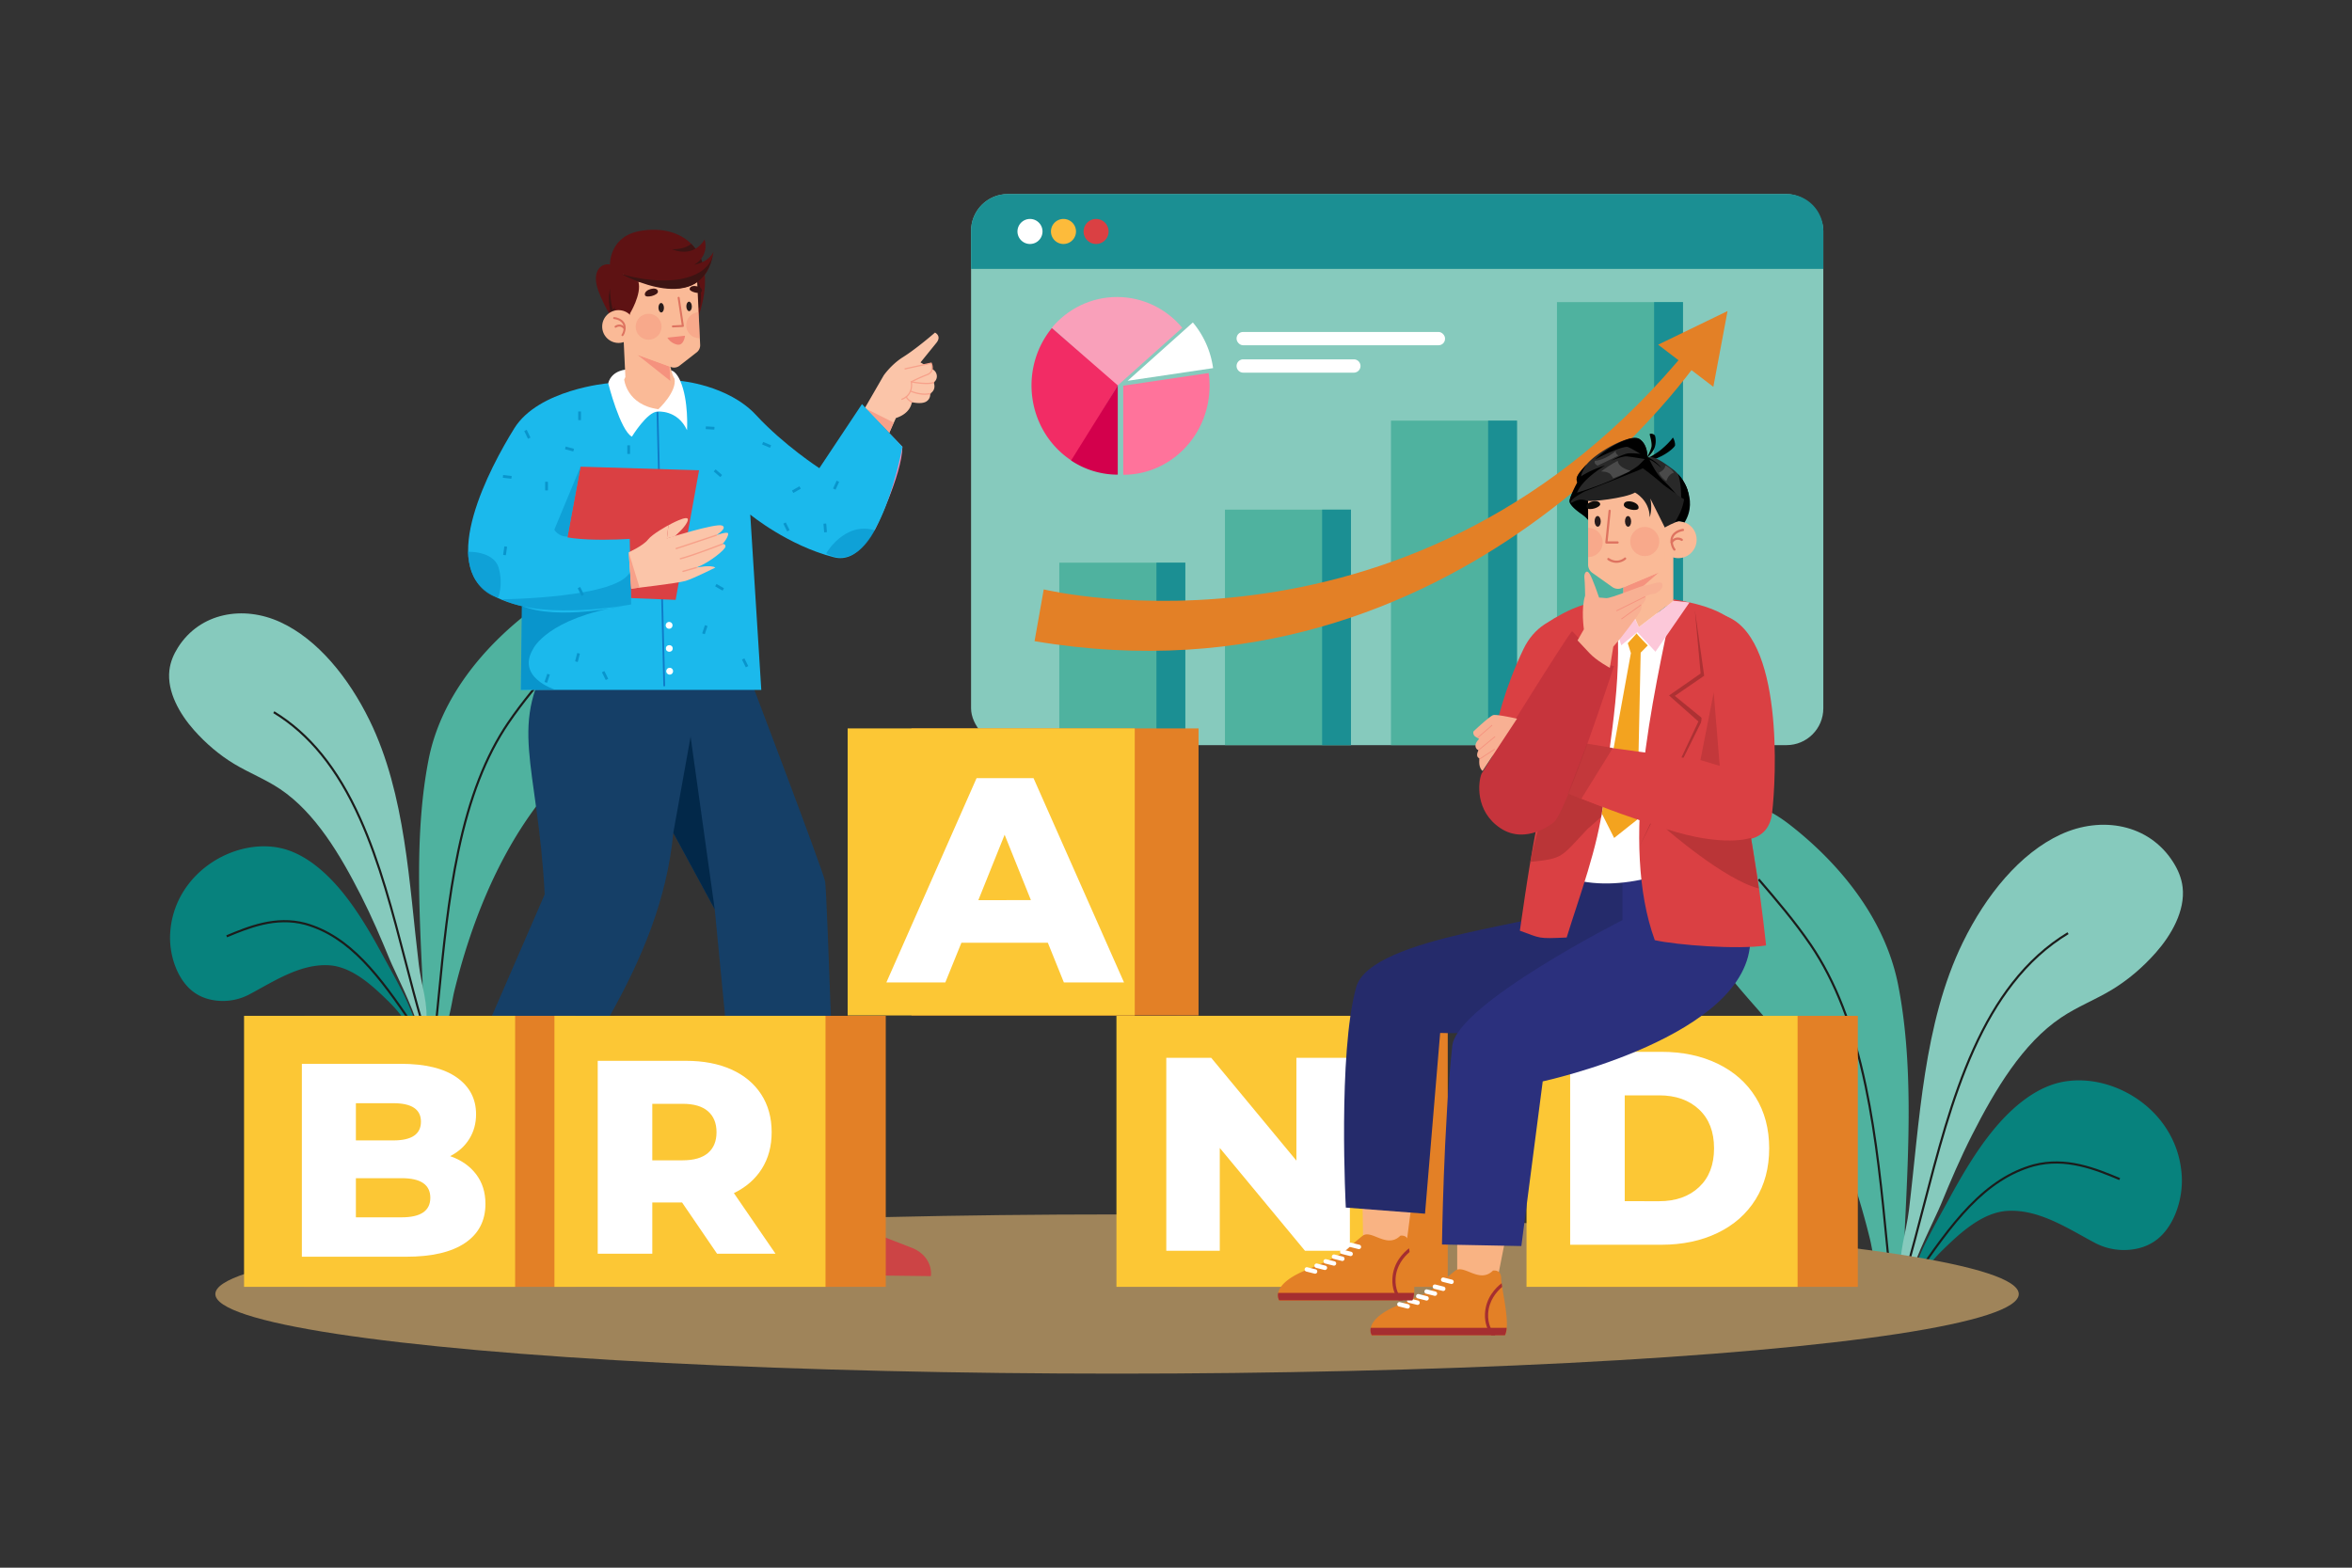 <svg xmlns="http://www.w3.org/2000/svg" viewBox="0 0 4680 3120"><rect x="0" y="0" width="4680" height="3120" fill="#333333" stroke="none"/><defs><clipPath id="a"><path fill="#f8b4a5" d="M1636,2347.22l5.82,80.44s-35.43,51.31-97.17,30l-20.83-102.49Z"/></clipPath><clipPath id="b"><path fill="#f8b4a5" d="M999.13,2286.62,962.4,2357s-47.88,30.37-95.33-14.17l35.78-95.17Z"/></clipPath></defs><g data-name="10"><rect width="4680" height="3120" fill="#fff" data-name="10" opacity="0"/><rect width="1695.79" height="1096.75" x="1932.23" y="386.2" fill="#86cabd" rx="73.21"/><path fill="#1b8f93" d="M3628,459.4v75.74H1932.23V459.4a73.2,73.2,0,0,1,73.2-73.2H3554.81A73.19,73.19,0,0,1,3628,459.4Z"/><path fill="#da4043" d="M2205.91,460.67a24.9,24.9,0,1,1-24.9-24.9A24.9,24.9,0,0,1,2205.91,460.67Z"/><path fill="#fdbb3b" d="M2141,460.67a24.9,24.9,0,1,1-24.9-24.9A24.9,24.9,0,0,1,2141,460.67Z"/><path fill="#fff" d="M2074.38,460.67a24.9,24.9,0,1,1-24.89-24.9A24.9,24.9,0,0,1,2074.38,460.67Z"/><rect width="250.72" height="468.67" x="2437.42" y="1014.27" fill="#4fb29f"/><rect width="57.41" height="468.67" x="2630.73" y="1014.27" fill="#1b8f93"/><rect width="250.72" height="645.8" x="2767.74" y="837.15" fill="#4fb29f"/><rect width="57.41" height="645.8" x="2961.05" y="837.15" fill="#1b8f93"/><rect width="250.72" height="363.12" x="2107.8" y="1119.82" fill="#4fb29f"/><rect width="57.41" height="363.12" x="2301.1" y="1119.82" fill="#1b8f93"/><rect width="250.72" height="881.67" x="3098.06" y="601.28" fill="#4fb29f"/><rect width="57.41" height="881.67" x="3291.36" y="601.28" fill="#1b8f93"/><path fill="#e38026" d="M2058.55,1276l18.29-103s745,182.33,1285.7-483.29l25.16,16.64S2913.31,1420.57,2058.55,1276Z"/><polygon fill="#e38026" points="3409.2 769.85 3299.37 685.97 3437.49 619.02 3409.2 769.85"/><rect width="414.77" height="26.47" x="2460.56" y="660.65" fill="#fff" rx="12.85"/><path fill="#fff" d="M2693.88,741.65H2473.79a13.23,13.23,0,0,1-13.23-13.24h0a13.23,13.23,0,0,1,13.23-13.24h220.09a13.23,13.23,0,0,1,13.23,13.24h0A13.23,13.23,0,0,1,2693.88,741.65Z"/><path fill="#f9a0ba" d="M2222.65,591.1c-51.89,0-98.33,23.71-129.82,61.19l129.82,116.09,129.81-116.09C2321,614.81,2274.54,591.1,2222.65,591.1Z"/><path fill="#ff739b" d="M2405,742.4l-170,25.22V944.9c94.95,0,171.78-79.29,171.78-177.28A183.84,183.84,0,0,0,2405,742.4Z"/><path fill="#f22c65" d="M2093,652.87c-61.2,74.92-52,186.65,20.62,249.81a174.64,174.64,0,0,0,19.83,14.87l90.88-150.42Z"/><path fill="#d3004c" d="M2224.12,944.65a167.08,167.08,0,0,1-92.86-28.16l92.88-149.11Z"/><path fill="#fff" d="M2413.78,732.63a179.1,179.1,0,0,0-40.21-90.86L2243.76,757.86Z"/><path fill="#4fb29f" d="M3404.54,1628.65a94.87,94.87,0,0,1,15.54-13.65c47.48-33.07,100.89-5.06,142,27,91.88,71.68,187.91,180.88,214.93,318.6,29.71,151.45,21.17,319.56,13.41,479.57-1.07,22.1,1.52,68.59-7.63,98.4-16.3-5.71-32.8-11.07-49.7-14.65-5.4-20.93-8.93-44.36-12-56.9-35.77-146.57-91.79-283.82-172.36-395.16-71.46-98.73-167-160.14-182.4-309.41C3361.53,1716.14,3374.54,1661.18,3404.54,1628.65Z"/><path fill="#07827d" d="M3819.75,2547.82l-18.57-5.16c.12-.33.21-.69.34-1,2.93-7.43,6.69-14.32,9.92-22.39,5.77-14.41,11.56-28.56,18.4-42.53,14.92-30.44,31.57-59.68,47.66-89.3,25.71-47.36,53-94,85.75-134.78,33.39-41.55,73.29-76.87,117.15-92.9,105.33-38.5,253.82,42,260.9,181.92,2.33,46.14-15.5,98.88-49.4,125.18-16.28,12.63-35,18.48-53.12,20.28a123.69,123.69,0,0,1-70.38-13.63c-52.4-27.74-110.79-67.25-173.79-63.65a104.31,104.31,0,0,0-19.09,2.93c-34.29,8.49-66,33.2-94.59,60.15C3857.61,2494.92,3834.6,2517.22,3819.75,2547.82Z"/><path fill="#86cabd" d="M3924.29,2258.25c-22.93,45.1-43.11,92.07-62.5,139.29-9.61,23.42-51.31,104.72-61.73,147.05l-1.95-.54-15.36-5.5c-5.81-42.84,10.22-85.17,15.69-130.27,21.22-175.08,28.35-371.51,107.43-533.13,45.72-93.44,113.27-176.85,194.41-214.37s175.64-21.06,223.86,55c9.17,14.45,16.69,31.12,18.85,50.11,5.34,47-22.7,95.41-53.56,130.28-26.4,29.82-56.16,54.9-87.78,73.94-33,19.91-68,33.23-100.38,55-38.34,25.7-71.19,61.6-100.15,102.27S3947.07,2213.47,3924.29,2258.25Z"/><path fill="#1c1c1b" d="M3757.21,2523.09q-2.07-20.76-4.11-41.73c-10.42-106.47-21.19-216.57-43-319.88-24.57-116.66-60.15-208.11-108.76-279.56-32-47.09-68.44-89.51-103.65-130.52l3.23-2.78c35.29,41.11,71.78,83.62,103.94,130.9,48.93,71.93,84.72,163.87,109.41,281.09,21.81,103.53,32.6,213.75,43,320.33q2.05,21,4.11,41.73Z"/><path fill="#1c1c1b" d="M3812.62,2542.8l-3.53-2.38c33.25-49.18,69-100.56,108.11-141,41.79-43.13,82.63-69.23,128.53-82.13,65.54-17.35,125.07,7.42,172.9,27.33l-1.64,3.93c-47.24-19.66-106-44.12-170.14-27.15C3950.15,2348.63,3886.19,2434,3812.62,2542.8Z"/><path fill="#1c1c1b" d="M3794.18,2532.76l-4.09-1.19c12.28-42.08,23.44-85,35.25-130.52,27.6-106.27,56.15-216.16,99.51-312.64,23.45-52.18,49-95.62,78-132.78,32.81-42,69.1-74.76,111-100.23l2.22,3.63c-41.42,25.2-77.34,57.66-109.83,99.22-28.84,36.89-54.19,80-77.5,131.91-43.21,96.15-71.71,205.86-99.27,312C3817.64,2447.64,3806.47,2490.62,3794.18,2532.76Z"/><path fill="#4fb29f" d="M1192.3,1209a87.09,87.09,0,0,0-14.17-12.44c-43.27-30.14-92-4.62-129.38,24.59-83.75,65.33-171.27,164.87-195.9,290.38-27.08,138-19.29,291.27-12.23,437.11,1,20.14-1.38,62.52,7,89.69,14.86-5.21,29.9-10.1,45.3-13.36,4.92-19.07,8.14-40.43,10.92-51.86,32.61-133.59,83.66-258.68,157.1-360.16,65.13-90,152.22-146,166.25-282C1231.5,1288.78,1219.64,1238.69,1192.3,1209Z"/><path fill="#07827d" d="M813.86,2046.82l16.92-4.71c-.11-.3-.19-.63-.31-.92-2.67-6.77-6.09-13-9-20.41-5.26-13.13-10.53-26-16.77-38.76-13.6-27.75-28.78-54.4-43.44-81.4-23.43-43.16-48.28-85.67-78.15-122.84-30.44-37.86-66.81-70.06-106.79-84.67-96-35.09-231.33,38.3-237.79,165.81-2.13,42.06,14.13,90.12,45,114.09,14.84,11.51,31.86,16.85,48.41,18.49a112.81,112.81,0,0,0,64.15-12.43c47.76-25.28,101-61.29,158.4-58a95.47,95.47,0,0,1,17.4,2.67c31.25,7.74,60.18,30.26,86.22,54.82C779.35,1998.6,800.32,2018.92,813.86,2046.82Z"/><path fill="#86cabd" d="M718.57,1782.88c20.91,41.11,39.3,83.92,57,127,8.76,21.35,46.78,95.45,56.27,134l1.78-.49,14-5c5.29-39-9.32-77.63-14.3-118.74-19.34-159.57-25.84-338.61-97.92-485.91-41.67-85.17-103.24-161.2-177.19-195.4s-160.09-19.19-204,50.11c-8.35,13.18-15.21,28.37-17.18,45.68-4.86,42.82,20.69,87,48.82,118.74,24.06,27.18,51.19,50,80,67.4,30.11,18.14,61.94,30.28,91.5,50.09,34.94,23.43,64.88,56.15,91.28,93.22S697.81,1742.07,718.57,1782.88Z"/><path fill="#1c1c1b" d="M871,2024.29l-4.23-.42q1.88-18.91,3.74-38c9.51-97.15,19.34-197.61,39.22-292,22.51-106.86,55.14-190.68,99.75-256.26,29.33-43.11,62.59-81.85,94.75-119.32l3.23,2.77c-32.09,37.38-65.27,76-94.46,119-44.29,65.1-76.71,148.43-99.1,254.74-19.83,94.15-29.65,194.49-39.15,291.53Q872.92,2005.37,871,2024.29Z"/><path fill="#1c1c1b" d="M820.2,2042.35c-67-99.13-125.31-176.93-213.41-201.69-58.35-15.44-111.9,6.84-154.93,24.75l-1.63-3.93c43.62-18.16,97.91-40.75,157.68-24.93C697.43,1861.72,756.2,1940.1,823.73,2040Z"/><path fill="#1c1c1b" d="M837,2033.14c-11.2-38.41-21.38-77.59-32.16-119.07-25.11-96.7-51.09-196.69-90.47-284.31C669.93,1530.91,614.1,1462,543.69,1419.18l2.21-3.63c71.18,43.3,127.55,112.8,172.34,212.46,39.53,88,65.54,188.12,90.7,285,10.77,41.45,20.94,80.6,32.13,119Z"/><ellipse cx="2222.71" cy="2575.38" fill="#9f845a" rx="1794.22" ry="158.43"/><path fill="#ef639e" d="M1695.14,1025.15l-2.18-3.78a.57.57,0,0,1,.21-.77l13.91-8.05a.56.56,0,0,1,.77.2l2.18,3.79a.57.57,0,0,1-.21.77l-13.91,8A.57.57,0,0,1,1695.14,1025.15Z"/><path fill="#ef639e" d="M1702.2,878.67l3.69-2.33a.56.56,0,0,1,.78.18l8.56,13.62a.58.58,0,0,1-.18.78l-3.69,2.33a.58.58,0,0,1-.78-.18L1702,879.45A.56.56,0,0,1,1702.2,878.67Z"/><rect width="5.49" height="17.23" x="1744.28" y="944.91" fill="#ef639e" rx=".49" transform="rotate(174.05 1746.997 953.576)"/><path fill="#f28ab8" d="M1767.87,860.6s-4.39,116.56-19.75,149.55l-17.55,44,9.87,1.1s54.49-110,55.22-166Z"/><path fill="#fbc5a9" d="M1720.83,812.21l37.56-65.05s15-21.73,38.06-36.2c28.12-17.67,64-49.05,64-49.05s14.15,6.79,2.5,20.75l-31.3,38.62,24,13.73c9.46,4.86,11.59,18,3.53,25-.42.37-.87.72-1.35,1.07,0,0,6.51,13.79-7,22.31a16.19,16.19,0,0,1-8.17,16c-9.82,5.65-28.34,1-28.34,1s-1.25,21.83-31.58,31.58l-13.15,29.15Z"/><path fill="#fbc5a9" d="M1789.83,736.47l63-13.7s8.09,16.83-7.75,22.8a323.31,323.31,0,0,0-31.8,14.38s5.67,24.83-18.52,34.65Z"/><path fill="#f7a18a" d="M1794.75,795.84a1.24,1.24,0,0,1-.47-2.39c22.91-9.29,18-32.25,17.78-33.22l-.21-.93.84-.44a326.64,326.64,0,0,1,31.94-14.45c4.07-1.53,6.8-4,8.1-7.21,2-5,.2-10.82-.65-13l-50.84,11.06a1.24,1.24,0,0,1-.53-2.43l52.81-11.48.42.88c.16.34,4,8.54,1.09,15.88-1.57,3.93-4.78,6.84-9.53,8.62a322.87,322.87,0,0,0-30.85,13.91c.74,4.77,2.71,26.12-19.44,35.11A1.25,1.25,0,0,1,1794.75,795.84Z"/><path fill="#f7a18a" d="M1843.58,764.42c-13.51,0-29.58-3.06-30.55-3.25a1.24,1.24,0,1,1,.47-2.43c.33.06,33.23,6.33,43.8,1.18a1.24,1.24,0,0,1,1.08,2.23C1854.93,763.83,1849.5,764.42,1843.58,764.42Z"/><path fill="#f7a18a" d="M1840.16,785.73c-15.11,0-28.33-6-29-6.33a1.24,1.24,0,1,1,1-2.25c.2.09,20.15,9.15,38.38,5a1.24,1.24,0,0,1,.55,2.42A49.57,49.57,0,0,1,1840.16,785.73Z"/><path fill="#f7a18a" d="M1814.32,801.56a1.21,1.21,0,0,1-.61-.16c-1.19-.69-11.62-6.85-11.2-12.21a1.25,1.25,0,0,1,1.33-1.14,1.23,1.23,0,0,1,1.13,1.33c-.22,2.88,6,7.58,10,9.87a1.24,1.24,0,0,1-.62,2.31Z"/><polygon fill="#f7a18a" points="1720.83 812.21 1778.1 840.97 1769.34 861.8 1720.83 812.21"/><path fill="#cc4445" d="M1544.69,2457.65s65.35,25.18,103-39l168.75,65.59c24.11,10,38.45,32.22,35.86,55.49-.54,0-294.45-3.47-294.85-3.49-10.43-.35-22.6-6.7-27.77-15C1521.72,2512.67,1543.74,2467.06,1544.69,2457.65Z"/><path fill="#f8b4a5" d="M1636,2347.22l5.82,80.44s-35.43,51.31-97.17,30l-20.83-102.49Z"/><g clip-path="url(#a)"><path fill="#f38171" d="M1654.32,2370.64,1522,2403.77s-17.55-66.7-10.8-70,130.62,0,130.62,0Z"/></g><path fill="#cc4445" d="M867.07,2342.85s40.71,47.88,104.8,9l104.84,124.13c14.63,18.29,15,42.9.82,61.53h0L837.45,2414.77c-8.44-4.32-15.32-14.64-15.52-23.72C819.49,2380.18,861.11,2350.67,867.07,2342.85Z"/><path fill="#f8b4a5" d="M999.13,2286.62,962.4,2357s-47.88,30.37-95.33-14.17l35.78-95.17Z"/><g clip-path="url(#b)"><path fill="#f38171" d="M996.42,2333.56l-125.8-25.8s20-63.55,27.27-63.62,107.34,53.15,107.34,53.15Z"/></g><path fill="#153f67" d="M1641.86,1754.42c-4-22.47-170.9-460.73-170.9-460.73H1104.78c-97,149.22-35.13,218.76-20.93,486.29h0L870.62,2271l153.92,53.44c113.22-190,290.56-403.77,315.19-666.93l82.42,152.06L1475.74,2363l188.74-15.81S1645.84,1776.88,1641.86,1754.42Z"/><polygon fill="#022849" points="1339.73 1657.5 1374.16 1466.16 1422.15 1809.56 1339.73 1657.5"/><path fill="#1bb9ec" d="M1353.53,758s95.45,8.07,151,68.18,125.81,105.57,125.81,105.57l84.84-127.56,80.45,85s-43.88,243.4-136,219.94-166.76-85.05-166.76-85.05l21.94,349H1036.46s1.47-406.15,41-479.46S1184.94,723.51,1353.53,758Z"/><rect width="3.57" height="546.71" x="1313.16" y="819.09" fill="#002c9b" opacity=".43" transform="rotate(-1.42 1313.292 1091.286)"/><path fill="#fff" d="M1338.17,1244.39a6.77,6.77,0,1,1-6.77-6.6A6.68,6.68,0,0,1,1338.17,1244.39Z"/><ellipse cx="1331.77" cy="1290.57" fill="#fff" rx="6.77" ry="6.6"/><path fill="#fff" d="M1339.27,1335.66a6.77,6.77,0,1,1-6.77-6.6A6.69,6.69,0,0,1,1339.27,1335.66Z"/><polygon fill="#da4043" points="1129.35 1067.89 1155.13 928.78 1391.01 935.93 1344.39 1193.8 1117.28 1185 1129.35 1067.89"/><path fill="#1bb9ec" d="M1210.17,762.73s-138.6,12.09-186.87,89.8S871.17,1125.25,978,1183.9,1255.89,1203,1255.89,1203L1253,1072.47s-165.3,11.73-163.83-26.39S1210.17,762.73,1210.17,762.73Z"/><path fill="#0995cc" d="M930.78,1098.13s51.56-2.2,61.43,31.89-1.09,59.38-1.09,59.38S936.26,1180.6,930.78,1098.13Z" opacity=".67"/><path fill="#0995cc" d="M998.8,1192.7s234.78-2.2,255.62-56.08l1.47,66.34S1084.37,1235.59,998.8,1192.7Z" opacity=".67"/><path fill="#0995cc" d="M1038.29,1205.9l-1.83,167.15L1103,1372s-76.8-24.2-41.69-81.38c0,0,28.53-60.48,178.83-84.67C1240.16,1205.9,1110.7,1235.59,1038.29,1205.9Z"/><path fill="#0995cc" d="M1643.9,1101.43s36.2-63.78,96.54-46.19C1740.44,1055.24,1704.24,1134.42,1643.9,1101.43Z" opacity=".67"/><path fill="#fbc5a9" d="M1251,1099.16s29-13.19,38.2-25.09,40.83-28.74,40.83-28.74l-3,26.07s97.21-30.4,109.52-25.55-11.43,19.4-11.43,19.4,22.87-8.27,23.75-3.47-7,17.58-11.88,21.11c0,0,6.16-1.77,6.6,4.4s-31.67,32.19-58.06,42.33c0,0,29.47-6.17,37.83,0,0,0-43.11,21.6-59,26.45S1256,1171.49,1256,1171.49Z"/><path fill="#f7a18a" d="M1345.54,1093.06a1.36,1.36,0,0,1-.43-2.65l79.62-26.45a1.36,1.36,0,0,1,.85,2.58L1346,1093A1.29,1.29,0,0,1,1345.54,1093.06Z"/><path fill="#f7a18a" d="M1353.9,1113.34a1.36,1.36,0,0,1-.35-2.67c29.06-7.82,82.45-28.84,83-29.05a1.36,1.36,0,0,1,1,2.53c-.54.21-54.07,21.28-83.28,29.15A1.45,1.45,0,0,1,1353.9,1113.34Z"/><path fill="#f7a18a" d="M1359.18,1138.48a1.36,1.36,0,0,1-.37-2.67l26.39-7.5a1.36,1.36,0,0,1,.74,2.62l-26.39,7.49A1.24,1.24,0,0,1,1359.18,1138.48Z"/><polygon fill="#f7a18a" points="1251.04 1099.16 1256.04 1171.49 1272.65 1169.54 1251.04 1099.16"/><path fill="#fbc5a9" d="M1330.07,1045.33s41.48-23.24,38.59-10.17-26.8,32.66-26.8,32.66l-14.79,3.58Z"/><path fill="#0995cc" d="M1129.35,1067.89l25.78-139.11L1103,1054.14S1110.7,1068.44,1129.35,1067.89Z" opacity=".67"/><path fill="#fff" d="M1248.94,735.24s-31.09,0-38.77,27.49h0s23.77,93.84,47.18,106.3c0,0,30.35-49.49,50.83-49.85,0,0,39.86-4.4,58.88,37,0,0,3.66-59.38-13.53-98.24,0,0-7.68-19.42-19-20.89Z"/><path fill="#faba97" d="M1256.62,687.58s0,45.46-14.63,67.45c0,0,4.39,50.59,68,59.38,0,0,37.3-34.45,32.18-60.85,0,0-7.31-8.79-11.7-46.18C1330.49,707.38,1304.89,722,1256.62,687.58Z"/><path fill="#5e1213" d="M1390.09,628.83l-164,15.3s-17.53-19.88-34.24-62.09,4.43-58.89,21.8-55.64c0,0-1.35-55.29,58.86-66.5,40.5-7.53,78.57,1,103,25.49.13.13.26.27.42.42q2.8,2.87,5.36,6l0,0a87,87,0,0,1,7.79,11.34,98.61,98.61,0,0,1,10.56,27.3C1405.63,556.4,1403.49,589.18,1390.09,628.83Z"/><path fill="#3c1413" d="M1392.79,611.18s9.71-44.45-12.82-64.09-12.57,78.74-12.57,78.74Z"/><path fill="#3c1413" d="M1220.07,631.41l-3.12-2c-3-7.93-12.28-48.24,3.11-63.54C1236.77,549.2,1220.07,631.41,1220.07,631.41Z"/><path fill="#63291d" d="M1326.87,517.12l0,.08s0,0,0,0Z"/><path fill="#3c1413" d="M1399.67,530.5c-8.44,5.78-20.49,11.89-25.53,12.47-9.34,1.07-61.53-49.81-61.53-49.81s38,9.49,60.15-6c1-.67,1.88-1.26,2.75-1.78.13.13.26.27.42.42,1.21,1.27,3.1,3.39,5.36,6l0,0a87,87,0,0,1,7.79,11.34A98.61,98.61,0,0,1,1399.67,530.5Z"/><path fill="#e4c2a9" d="M1239.72,540.86c0,2.14.07,4.21.06,6.24A22.09,22.09,0,0,1,1239.72,540.86Z"/><path fill="#faba97" d="M1328.91,657.62l4.71,99.87s-10.95,5.83-44,10c-27.76,3.47-44.7-5.76-44.7-5.76l-5.27-111.82Z"/><polygon fill="#f5927e" points="1333.65 757.98 1268.19 705.98 1332.3 729.31 1333.65 757.98"/><path fill="#faba97" d="M1387,555.55l6.17,130.79a17.77,17.77,0,0,1-6.8,14.84l-34.27,26.66a17.53,17.53,0,0,1-16.89,2.66l-67.25-24.44a17.81,17.81,0,0,1-11.66-15.88l-6-128.16Z"/><path fill="#f08372" d="M1390.08,621.44,1392.5,673a25.78,25.78,0,0,1-2.42-51.51Z" opacity=".32"/><path fill="#de7360" d="M1339,651.65a2,2,0,0,1-.1-4l17.62-.83-8.06-53.47a2,2,0,1,1,3.9-.59l8.39,55.64a2,2,0,0,1-.42,1.55,2,2,0,0,1-1.44.72l-19.8.94Z"/><ellipse cx="1230.78" cy="649.88" fill="#faba97" rx="32.56" ry="32.63"/><path fill="#3c1413" d="M1309.14,580.38c.21,7.51-24.31,13.58-25.89,6.79C1280.62,575.9,1308.79,568.49,1309.14,580.38Z"/><path fill="#3c1413" d="M1396.16,580.4c-3.15,6.15-25.61.14-23.88-6C1375.15,564.09,1401.15,570.66,1396.16,580.4Z"/><ellipse cx="1290.58" cy="650.24" fill="#f08372" opacity=".32" rx="25.73" ry="25.79"/><path fill="#281c1c" d="M1321.11,612.32c.12,5.21-2.22,9.48-5.25,9.56s-5.57-4.09-5.7-9.29,2.23-9.48,5.25-9.56S1321,607.12,1321.11,612.32Z"/><path fill="#281c1c" d="M1376.63,609.69c.12,5.21-2.22,9.48-5.25,9.56s-5.57-4.09-5.7-9.29,2.23-9.48,5.25-9.56S1376.51,604.49,1376.63,609.69Z"/><path fill="#de7360" d="M1238.59,668.93a2,2,0,0,1-1.14-.36,2,2,0,0,1-.47-2.76,24,24,0,0,0,3.88-12c1.43-16.78-18.36-18.75-19.21-18.82a2,2,0,0,1,.36-3.95c8.49.76,24.19,6.57,22.79,23.11-.48,5.6-2,10.28-4.6,13.92A2,2,0,0,1,1238.59,668.93Z"/><path fill="#de7360" d="M1242.83,656a2,2,0,0,1-1.6-.82c-6.55-9.06-14.52-3.78-15.4-3.15a2,2,0,0,1-2.31-3.21c4.09-3,13.71-5.92,20.91,4a2,2,0,0,1-.44,2.76A1.94,1.94,0,0,1,1242.83,656Z"/><path fill="#5e1213" d="M1419.75,501c0,.33-.11.67-.17,1-21.85,133.17-178.46,40.88-178.46,40.88.05,2.13-1.33,2.2-1.34,4.23-.17,53-20.62,69.12-20.62,69.12-29.66-124.45,73-137.48,118.65-119.86s64.19-20,64.19-20c9.49,35.33-20.79,50.57-20.79,50.57C1411.93,521.09,1419.75,501,1419.75,501Z"/><path fill="#3c1413" d="M1419.58,502c-21.85,133.17-182.75,43.5-182.75,43.5s64.82,20.68,120.33,9.27C1410.94,543.7,1417.67,513.36,1419.58,502Z"/><path fill="#5e1213" d="M1252.65,625.39s25-40.25,17.52-65l-26.51-4.08Z"/><path fill="#f08372" d="M1327.93,672l35.11-3.85s-2.2,20.89-15.91,17.59A30.4,30.4,0,0,1,1327.93,672Z"/><rect width="5.49" height="17.23" x="1248.21" y="886.26" fill="#0995cc" rx=".49"/><rect width="5.5" height="17.19" x="1410.21" y="843.21" fill="#0995cc" rx=".49" transform="rotate(93.33 1412.954 851.79)"/><path fill="#0995cc" d="M1516.64,884l1.7-4a.56.56,0,0,1,.74-.3l14.79,6.26a.56.56,0,0,1,.3.74l-1.69,4a.57.57,0,0,1-.74.31l-14.8-6.27A.57.57,0,0,1,1516.64,884Z"/><path fill="#0995cc" d="M1578.3,980.61l-2.18-3.78a.56.56,0,0,1,.21-.77l13.91-8a.56.56,0,0,1,.77.21l2.17,3.78a.56.56,0,0,1-.2.77l-13.91,8.05A.56.56,0,0,1,1578.3,980.61Z"/><path fill="#0995cc" d="M1665.22,956.87l4,1.81a.56.56,0,0,1,.28.75l-6.64,14.65a.56.56,0,0,1-.75.28l-4-1.8a.56.56,0,0,1-.28-.75l6.64-14.66A.57.57,0,0,1,1665.22,956.87Z"/><rect width="5.49" height="17.23" x="1639.22" y="1042.02" fill="#0995cc" rx=".49" transform="rotate(175.38 1641.954 1050.654)"/><path fill="#0995cc" d="M1420.66,937.78l2.85-3.3a.56.56,0,0,1,.79-.06L1436.45,945a.56.56,0,0,1,0,.79l-2.85,3.31a.56.56,0,0,1-.79.05l-12.15-10.53A.57.57,0,0,1,1420.66,937.78Z"/><path fill="#0995cc" d="M1198.19,1337.71l3.9-1.94a.56.56,0,0,1,.76.25l7.13,14.43a.55.55,0,0,1-.26.75l-3.9,1.94a.56.56,0,0,1-.76-.25l-7.13-14.43A.56.56,0,0,1,1198.19,1337.71Z"/><path fill="#0995cc" d="M1476.85,1312.41l3.91-1.94a.56.56,0,0,1,.75.26l7.13,14.42a.56.56,0,0,1-.25.76l-3.91,1.94a.56.56,0,0,1-.75-.25l-7.13-14.43A.56.56,0,0,1,1476.85,1312.41Z"/><path fill="#0995cc" d="M1403.22,1244.32l4.13,1.4a.57.57,0,0,1,.35.72l-5.14,15.25a.57.57,0,0,1-.72.35l-4.12-1.4a.56.56,0,0,1-.36-.71l5.15-15.25A.56.56,0,0,1,1403.22,1244.32Z"/><path fill="#0995cc" d="M1089.45,1341.09l4.13,1.4a.57.57,0,0,1,.35.72l-5.14,15.25a.57.57,0,0,1-.72.35l-4.13-1.4a.56.56,0,0,1-.35-.71l5.14-15.25A.57.57,0,0,1,1089.45,1341.09Z"/><path fill="#0995cc" d="M1423.26,1166.46l2.18-3.78a.56.56,0,0,1,.77-.21l13.9,8a.56.56,0,0,1,.21.77l-2.18,3.78a.56.56,0,0,1-.77.21l-13.91-8A.56.56,0,0,1,1423.26,1166.46Z"/><path fill="#0995cc" d="M1559.14,1041.89l3.9-1.93a.56.56,0,0,1,.76.25l7.13,14.42a.57.57,0,0,1-.26.76l-3.9,1.94a.56.56,0,0,1-.76-.25l-7.13-14.43A.57.57,0,0,1,1559.14,1041.89Z"/><path fill="#0995cc" d="M1149.14,1299.65l4.22,1.09a.55.55,0,0,1,.4.68l-4,15.59a.55.55,0,0,1-.68.41l-4.22-1.09a.56.56,0,0,1-.41-.69l4-15.59A.56.56,0,0,1,1149.14,1299.65Z"/><path fill="#0995cc" d="M1150,1170.35l3.9-1.94a.56.56,0,0,1,.76.25l7.13,14.43a.57.57,0,0,1-.26.76l-3.9,1.93a.56.56,0,0,1-.76-.25l-7.13-14.43A.56.56,0,0,1,1150,1170.35Z"/><rect width="5.49" height="17.23" x="1084.74" y="958.84" fill="#0995cc" rx=".49"/><path fill="#0995cc" d="M1124.33,893.48l1.12-4.22a.57.57,0,0,1,.69-.4l15.52,4.15a.57.57,0,0,1,.4.69l-1.13,4.22a.57.57,0,0,1-.69.4l-15.51-4.15A.57.57,0,0,1,1124.33,893.48Z"/><rect width="5.49" height="17.23" x="1150.56" y="818.9" fill="#0995cc" rx=".49"/><path fill="#0995cc" d="M1055,871.18l-3.93,1.89a.57.57,0,0,1-.75-.27l-6.95-14.51a.55.55,0,0,1,.26-.75l3.93-1.89a.55.55,0,0,1,.75.26l7,14.51A.57.57,0,0,1,1055,871.18Z"/><rect width="5.49" height="17.23" x="1005.93" y="1082.37" fill="#0995cc" rx=".49" transform="rotate(-171.9 1007.057 1093.72)"/><rect width="5.5" height="17.19" x="1006.56" y="940.44" fill="#0995cc" rx=".49" transform="rotate(-83.22 1009.325 949.034)"/><rect width="571.26" height="571.26" x="1813.61" y="1449.68" fill="#e38026"/><rect width="571.26" height="571.26" x="1686.65" y="1449.68" fill="#fcc735"/><path fill="#fff" d="M2085,1876.25H1913l-32,79H1763.7l179.51-406.65h113.28l180.08,406.65H2116.9Zm-33.69-84.81L1999,1661.31l-52.29,130.13Z"/><rect width="539.37" height="539.37" x="605.49" y="2021.7" fill="#e38026"/><rect width="539.37" height="539.37" x="485.62" y="2021.7" fill="#fcc735"/><rect width="539.37" height="539.37" x="1223.11" y="2021.7" fill="#e38026"/><rect width="539.37" height="539.37" x="1103.24" y="2021.7" fill="#fcc735"/><rect width="539.37" height="539.37" x="2341.37" y="2021.7" fill="#e38026"/><rect width="539.37" height="539.37" x="2221.5" y="2021.7" fill="#fcc735"/><path fill="#fff" d="M947.29,2336.87q18.63,24.4,18.65,59,0,50.48-40.59,77.89T808,2501.14H600.64V2117.19H797q73.5,0,111.89,27.15t38.4,73.23q0,27.43-13.44,49.09t-38.12,34.28Q928.64,2312.46,947.29,2336.87ZM708.14,2195.63v74h74.6q54.84,0,54.85-37.29,0-36.75-54.85-36.75Zm148.1,188.13q0-38.94-57-38.94H708.14v77.89h91.05Q856.24,2422.71,856.24,2383.76Z"/><path fill="#fff" d="M1357.18,2393.16h-59.24v102h-108.6V2111.23h175.52q52.1,0,90.5,17.28t59.24,49.36q20.84,32.09,20.84,75.42,0,41.7-19.47,72.68t-55.67,48.54l82.82,120.67H1426.84Zm51.56-181.55q-17-14.82-50.46-14.81h-60.34v112.44h60.34q33.45,0,50.46-14.54t17-41.41Q1425.74,2226.43,1408.74,2211.61Z"/><path fill="#fff" d="M2686,2105.27v383.95h-89.4l-169.49-204.59v204.59H2320.68V2105.27h89.41l169.49,204.59V2105.27Z"/><rect width="539.37" height="539.37" x="3157.33" y="2021.7" fill="#e38026"/><rect width="539.37" height="539.37" x="3037.46" y="2021.7" fill="#fcc735"/><path fill="#fff" d="M3124.3,2093.35h181.55q63.08,0,111.9,23.58t75.69,66.92q26.86,43.33,26.87,101.47t-26.87,101.47q-26.88,43.34-75.69,66.92t-111.9,23.59H3124.3Zm177.16,297.28q49.36,0,79.26-28t29.89-77.34q0-49.37-29.89-77.34t-79.26-28H3232.9v210.62Z"/><polygon fill="#f9b383" points="2997.34 2455.94 2980.66 2540.5 2899.51 2544.59 2899.51 2462.76 2997.34 2455.94"/><path fill="#e38026" d="M2729.78,2658l265-1c2-3.62,3-8.75,3.43-14.86,1.58-22.61-5.7-58.65-9.29-81.39-.44-2.65-.81-5.13-1.1-7.37a77.69,77.69,0,0,1-.82-9.29c-.07-18.56-16.36-15.32-16.36-15.32-26.71,26.62-57.23-13-74.91.07,0,0-7.61,5.55-28.58,24.72s-56.71,31.9-87.12,44.87c-39.26,16.72-50.35,33.32-52.49,44.74C2725.86,2652.17,2729.78,2658,2729.78,2658Z"/><path fill="#a52e30" d="M2729.53,2657.46h265c2-3.61,3-8.73,3.49-14.84H2727.35C2725.63,2651.65,2729.53,2657.46,2729.53,2657.46Z"/><path fill="#a52e30" d="M2967.5,2657.46h7.87c-7.85-9.05-15.2-22.94-14.24-42.79,1.28-26.41,17-44.21,27.9-53.48-.42-2.66-.78-5.14-1.07-7.38-11.77,9.07-31.59,28.92-33.14,60.54C2953.9,2633.31,2960.07,2647.45,2967.5,2657.46Z"/><path fill="#fff" d="M2871.78,2569.3a4.4,4.4,0,0,0,1-8.67l-16.55-4.15a4.4,4.4,0,0,0-2.11,8.55l16.56,4.14A4.19,4.19,0,0,0,2871.78,2569.3Z"/><path fill="#fff" d="M2888.23,2555.41a4.41,4.41,0,0,0,1.05-8.68l-16.55-4.15a4.4,4.4,0,0,0-2.11,8.55l16.56,4.14A4.21,4.21,0,0,0,2888.23,2555.41Z"/><path fill="#fff" d="M2855.23,2579a4.41,4.41,0,0,0,1.05-8.68l-16.56-4.14a4.35,4.35,0,0,0-5.29,3.21,4.4,4.4,0,0,0,3.19,5.33l16.55,4.15A4.8,4.8,0,0,0,2855.23,2579Z"/><path fill="#fff" d="M2838.67,2588.34a4.41,4.41,0,0,0,1-8.68l-16.55-4.15a4.4,4.4,0,0,0-2.11,8.55l16.56,4.14A4.21,4.21,0,0,0,2838.67,2588.34Z"/><path fill="#fff" d="M2820.62,2597a4.41,4.41,0,0,0,1.05-8.68l-16.55-4.14a4.36,4.36,0,0,0-5.29,3.21,4.4,4.4,0,0,0,3.18,5.34l16.56,4.14A4.19,4.19,0,0,0,2820.62,2597Z"/><path fill="#fff" d="M2801.05,2604.32a4.41,4.41,0,0,0,1-8.68l-16.56-4.14a4.4,4.4,0,0,0-2.1,8.54l16.55,4.15A4.33,4.33,0,0,0,2801.05,2604.32Z"/><polygon fill="#f9b383" points="2809.56 2390.25 2798.52 2475.72 2712.41 2475.72 2711.06 2389.11 2809.56 2390.25"/><path fill="#e38026" d="M2545.52,2588.54l265-1c1.95-3.62,3-8.75,3.43-14.86,1.57-22.61-5.71-58.66-9.3-81.39-.43-2.65-.81-5.13-1.1-7.38a79.71,79.71,0,0,1-.82-9.28c-.07-18.57-16.35-15.32-16.35-15.32-26.72,26.62-57.23-13-74.91.07,0,0-7.62,5.55-28.59,24.72s-56.7,31.9-87.11,44.87c-39.27,16.72-50.36,33.32-52.49,44.74C2541.6,2582.75,2545.52,2588.54,2545.52,2588.54Z"/><path fill="#a52e30" d="M2545.27,2588h265c2-3.61,3-8.74,3.49-14.84H2543.1C2541.38,2582.23,2545.27,2588,2545.27,2588Z"/><path fill="#a52e30" d="M2783.25,2588h7.87c-7.86-9.05-15.21-22.94-14.25-42.79,1.28-26.41,17-44.21,27.91-53.48-.43-2.66-.79-5.14-1.08-7.38-11.76,9.07-31.59,28.92-33.14,60.54C2769.65,2563.89,2775.82,2578,2783.25,2588Z"/><path fill="#fff" d="M2687.53,2499.88a4.41,4.41,0,0,0,1-8.68l-16.55-4.14a4.36,4.36,0,0,0-5.29,3.21,4.41,4.41,0,0,0,3.19,5.34l16.55,4.14A4.27,4.27,0,0,0,2687.53,2499.88Z"/><path fill="#fff" d="M2704,2486a4.41,4.41,0,0,0,1-8.68l-16.55-4.15a4.36,4.36,0,0,0-5.29,3.21,4.41,4.41,0,0,0,3.19,5.34l16.55,4.14A4.29,4.29,0,0,0,2704,2486Z"/><path fill="#fff" d="M2671,2509.59a4.41,4.41,0,0,0,1.05-8.68l-16.56-4.15a4.36,4.36,0,0,0-5.29,3.22,4.4,4.4,0,0,0,3.19,5.33l16.56,4.15A4.71,4.71,0,0,0,2671,2509.59Z"/><path fill="#fff" d="M2654.42,2518.91a4.4,4.4,0,0,0,1-8.67l-16.55-4.15a4.36,4.36,0,0,0-5.29,3.21,4.41,4.41,0,0,0,3.19,5.34l16.55,4.14A4.27,4.27,0,0,0,2654.42,2518.91Z"/><path fill="#fff" d="M2636.37,2527.54a4.41,4.41,0,0,0,1-8.68l-16.55-4.14a4.36,4.36,0,0,0-5.29,3.21,4.42,4.42,0,0,0,3.19,5.34l16.55,4.14A4.27,4.27,0,0,0,2636.37,2527.54Z"/><path fill="#fff" d="M2616.79,2534.9a4.41,4.41,0,0,0,1.05-8.68l-16.55-4.14a4.4,4.4,0,0,0-2.11,8.54l16.56,4.15A4.19,4.19,0,0,0,2616.79,2534.9Z"/><path d="M3275.94,912a54.5,54.5,0,0,0,14.65-17.31c6.47-12.19,3.32-27.09,2.06-28.39-3.86-4-9.61-3.46-10.07-2.31s5.27,17.31,3.44,25.62S3278,908.35,3275.94,912Z"/><path d="M3247.76,925.06c1.5-.32,35.64-5.6,58.52-17.42,15.5-8,26.25-18.22,26.77-21.28s-1.58-12.84-4.53-15.5c0,0-3.8,7.33-22.26,23.18C3285,912.31,3247.76,925.06,3247.76,925.06Z"/><path fill="#292929" d="M3359,986.83a48.16,48.16,0,0,1-10.69,23.14c-2.51,9.51-16.58,28.31-16.58,28.31-4.9-12.62-12.66-64.89-12.66-64.89.32,4.43-2.06,17.67-2.83,22-1.57,8.88-4.4,12.05-4.4,12.05s3.38-37-8.48-50.34c-12.45-14-25.15-34.66-25.15-34.66s-2.53,6.38-5,9.55-20.13,14.58-44.33,25.11-54.39,16.29-54.39,16.29a129.79,129.79,0,0,1-2.52,22.32c-2.51,13-9.36,42.57-9.36,42.57-3.07-6.89-16.68-16.17-16.68-16.17s-23.32-15.62-22.74-25.1,15.46-36.83,15.46-36.83c-3.61-9.09-1.18-14.67,18.64-36.29l0,0,0,0c.9-1,1.86-2,2.84-3.08,17.27-18.62,58.14-42.84,83.87-48.14h0c7.77-1.6,14.16-1.46,18.1,1.08,17,10.93,16,36.17,16,36.17,14.15-3.45,33.64,11.69,50.48,24.06a70.83,70.83,0,0,1,9.94,9C3351.1,956.51,3360.73,975.71,3359,986.83Z"/><path d="M3359,986.83a48.16,48.16,0,0,1-10.69,23.14c-2.51,9.51-16.58,28.31-16.58,28.31-4.9-12.62-12.66-64.89-12.66-64.89a28.52,28.52,0,0,1-.15,4.21c-.53,5.81-2.09,14.46-2.68,17.79-1.57,8.88-4.4,12.05-4.4,12.05s-.14-29.07-12-42.39c-12.45-14-22.53-17.21-22.53-17.21s3.54-3.51,1-.34-19.48,8.74-43.68,19.27-62.79,21-62.79,21,2.59-5,.07,8-9.36,42.57-9.36,42.57a23.29,23.29,0,0,0-4.58-6.15,91.67,91.67,0,0,0-12.1-10s-23.32-15.62-22.74-25.1,15.46-36.83,15.46-36.83c-3.61-9.09-1.18-14.67,18.64-36.29-.87,1.27-10.2,15-11.1,24,0,0,18.86-13.07,47.79-21.63,0,0-44.65,26-56,54.21,0,0,79.8-23.46,119.78-52.26,5.35-3.85,15-14.63,15-14.63s-27.28-4.7-36.08-5.36c-8.51-.64-29.88,8.34-31.25,8.91,1.43-.85,24.52-14.34,35.72-15a122.75,122.75,0,0,1,23.2,1.26s-18.55-11.57-25.47-13.87-42.44,12.29-65.08,25c0,0,30.4-30.66,70.22-42h0c7.77-1.6,14.16-1.46,18.1,1.08,17,10.93,16,36.17,16,36.17s16.64,6.3,27.95,21.8c-.86-.81-14.65-13.92-23.86-16.76,0,0,13.2,28.85,28.29,42.17s34.64,38.36,34.64,38.36,1-35.55-6.6-52.47a92.74,92.74,0,0,1,17.5,27.37C3358.53,976.53,3359.68,982.34,3359,986.83Z"/><path fill="#4a4a4a" d="M3219.07,917.18s-14.78,7-33.33,21.18c0,0,14.47-.35,19.18,6s4.72,7.61,4.72,7.61,26.91-10.26,34.8-15.14C3244.44,936.82,3220,931.22,3219.07,917.18Z"/><path fill="#4a4a4a" d="M3179.14,926.6s26.72-12.68,41.19-20c0,0-6.32-4.17-5.24-7.93s-1.37,0-1.37,0-19.49,17-40.24,18.48C3173.48,917.18,3170.44,923.12,3179.14,926.6Z"/><path d="M3172.87,987.07s1.56-4.35-1,8.64-9.36,42.57-9.36,42.57a23.29,23.29,0,0,0-4.58-6.15c-10.27-17-32.63-30.33-30.39-35.12C3130.24,991.31,3156.2,991.32,3172.87,987.07Z"/><path fill="#faba97" d="M3230.28,1088v112.55s12.54,6,49.65,8.86c31.22,2.42,49.66-8.86,49.66-8.86v-126Z"/><polygon fill="#f5927e" points="3230.26 1201.14 3300.69 1139.18 3230.26 1168.82 3230.26 1201.14"/><path fill="#faba97" d="M3160,976.33v147.42a20,20,0,0,0,8.38,16.32l39.71,28.15a19.51,19.51,0,0,0,19,2.1l73.87-31.07a20,20,0,0,0,12.2-18.47V976.33Z"/><path fill="#f08372" d="M3160,1050.59v58.06a29,29,0,0,0,0-58.06Z" opacity=".32"/><path fill="#de7360" d="M3218.61,1081.85h-22.18a2.19,2.19,0,0,1-1.64-.74,2.24,2.24,0,0,1-.56-1.72l6.44-63a2.21,2.21,0,1,1,4.4.46l-6.19,60.55h19.73a2.23,2.23,0,0,1,0,4.46Z"/><ellipse cx="3339.56" cy="1074.1" fill="#faba97" rx="36.43" ry="36.74"/><path fill="#0e0d0b" d="M3231.06,1005c.16,8.45,27.89,14,29.3,6.25C3262.7,998.46,3230.82,991.63,3231.06,1005Z"/><path fill="#0e0d0b" d="M3157.59,1010.64c3.85,6.75,28.64-1.21,26.38-8.07C3180.21,991.18,3151.5,1000,3157.59,1010.64Z"/><ellipse cx="3272.72" cy="1077.69" fill="#f08372" opacity=".32" rx="28.8" ry="29.04"/><path fill="#281c1c" d="M3233.39,1037.78c.13,5.86,3,10.54,6.37,10.46s6-4.89,5.88-10.75-3-10.54-6.37-10.46S3233.25,1031.92,3233.39,1037.78Z"/><path fill="#281c1c" d="M3172.93,1037.74c.13,5.86,3,10.54,6.37,10.46s6-4.89,5.88-10.75-3-10.54-6.37-10.46S3172.79,1031.88,3172.93,1037.74Z"/><path fill="#de7360" d="M3216.41,1120.18a30.41,30.41,0,0,1-17.27-5.69,2.23,2.23,0,0,1-.61-3.09,2.2,2.2,0,0,1,3.07-.61c16.84,11.39,30-.26,30.52-.76a2.19,2.19,0,0,1,3.12.15,2.25,2.25,0,0,1-.15,3.14A30,30,0,0,1,3216.41,1120.18Z"/><path fill="#de7360" d="M3331.72,1095.94a2.18,2.18,0,0,1-1.74-.85c-3.07-4-5.05-9.14-5.87-15.41-2.44-18.53,14.8-25.89,24.26-27.2a2.23,2.23,0,0,1,.6,4.42h0c-.94.13-22.95,3.45-20.48,22.19.72,5.47,2.39,9.93,5,13.25a2.25,2.25,0,0,1-.38,3.13A2.16,2.16,0,0,1,3331.72,1095.94Z"/><path fill="#de7360" d="M3326.3,1081.61a2.22,2.22,0,0,1-1.21-.36,2.25,2.25,0,0,1-.64-3.09c7.52-11.58,18.44-8.76,23.16-5.66a2.25,2.25,0,0,1,.64,3.09,2.19,2.19,0,0,1-3.05.65c-1-.67-10.22-6.16-17,4.36A2.2,2.2,0,0,1,3326.3,1081.61Z"/><path fill="#212121" d="M3158.3,996.68c6.22,2.41,75.2-4.91,95.09-16.42,0,0,28.76,14.93,29.19,49.06,0,0,5.92-16.21,1.27-37.12l28.77,57.6s21.19-12,30.46-13.23c0,0,11.84-23.46,13.11-39.68,0,0-19-11.51-19.46-12.79s-23.69-15.79-29.19-21.34-38.92-32-38.92-30.71-115.5,46.07-115.5,46.07-28.35,14.51-27.5,20.91S3136.83,988.36,3158.3,996.68Z"/><path d="M3341.7,946.77s39.66,45.43,10.16,93.11c0,0-13.65-5.76-19.68,0C3332.18,1039.88,3369.52,988.79,3341.7,946.77Z"/><path fill="#4a4a4a" d="M3313.82,926.35s0,8.25-12.57,14.15c0,0,1.75,7.93,14.61,17.08,0,0,2.89-13.54,14.89-16.79A39.52,39.52,0,0,0,3313.82,926.35Z"/><path fill="#252b6b" d="M3358,1711.2c-4.43,26.67-22.66,163.82-33.82,187.81-80.76,173.44-458.56,156.74-458.56,156.74l-30.11,359.73-157.62-12.17s-16.05-306.17,20.65-438.63c28.6-103.21,398.88-127.5,418.45-159.37,14.08-22.94,15.21-45.08,21.43-94.11Z"/><path fill="#2b307d" d="M3458.68,1711.2h-230.3v119.91s-329.64,167-338.67,250.45c-17.39,160.8-20.46,395.25-20.46,395.25l157.93,3.07,42.52-327.71s413.06-88.83,413.06-283.11C3482.76,1822,3470.47,1759.77,3458.68,1711.2Z"/><path fill="#fff" d="M3330.73,1193.07c-34.49,48.22-78.38,27.1-94.84-5.31L3098.05,1739c104.63,45.44,230.93,3.21,325.2-50.68l-59.59-475.65Z"/><path fill="#da4043" d="M3292.7,1871.15c43.77,9.67,164.49,19.25,221.49,10.47-14-128.52-33.19-251.87-62.73-364.93l58.9-13.89c-1.15-20,7.62-15.47,3.54-36.59-4.57-23.79,1.3-30.37-7.08-55.33-.27-.89,1.22-66,.89-66.92-29.71-86.72-45.06-129-177.75-151.34C3288.4,1392.4,3222.14,1677.43,3292.7,1871.15Z"/><path fill="#da4043" d="M3045,1715.24c-7.48,45-14.06,90.08-20.79,137,42.52,15.27,34.19,16.25,93.13,13.59,24.65-80,62.88-181.09,72.53-267.28,0-.33-.49-2.33-.44-2.66,15.19-137,41.92-252.89,24.61-403.35-54.28,3.89-88.08,16-140.2,49.72-17.88,11.58-32.37,28.61-42.06,48.77-36.45,75.66-53.44,142.21-67.55,210.94l114.07,46.73q-5,21.06-9.5,41.65C3059.52,1632.8,3051.85,1674,3045,1715.24Z"/><path fill="#ad3133" d="M3045,1715.24c66.33-6.5,60.24-8.74,114.1-65.71.23-.29,26.69-23.21,26.93-23.49l3.61-20-105.73-40C3074.63,1608.48,3051.85,1674,3045,1715.24Z" opacity=".72"/><polygon fill="#fcc8d9" points="3329.64 1195.56 3261.05 1247.94 3231.8 1187.9 3198.5 1190.92 3225.89 1284.29 3257.98 1258.14 3294.02 1297.14 3361.77 1198.95 3329.64 1195.56"/><polygon fill="#faba97" points="3329.64 1195.56 3261.05 1247.94 3236 1192.59 3329.64 1195.56"/><path fill="#f3a31f" d="M3256.64,1260.52c.88,2.67,22.12,24.09,22.12,24.09l-14.16,14.28-7.06,332.46-45.72,36.35-24.61-48.76,57.92-319.16-6.19-19.63Z"/><polygon fill="#ad3133" points="3372.39 1213.68 3390.97 1344.85 3332.57 1385.01 3388.31 1430.52 3261.41 1686.73 3379.47 1435.87 3321.06 1384.11 3383.89 1340.39 3372.39 1213.68"/><path fill="#243f86" d="M3098.67,1364.2l-23.52,136s41.93,28,54.82,5.06C3140,1487.34,3126.84,1428.82,3098.67,1364.2Z" opacity=".4"/><path fill="#da4043" d="M3429.17,1224.38s-49.65,113.42-45.61,288.3c0,0,0,150.49,32.26,155.91s102.18,16.27,110.25-50.16S3550,1261.86,3429.17,1224.38Z"/><path fill="#da4043" d="M3403.72,1515.4l-279.63-38L3105.26,1571s209.73,97.61,348.21,101.68c0,0,67.22,2.34,72.6-66.8S3403.72,1515.4,3403.72,1515.4Z"/><path fill="#c6343c" d="M2948,1539.8s176.12-284.7,180.15-283.34,55.12,66.43,83.35,69.14c0,0-98.14,301-121,311.81,0,0-53.77,44.74-104.86,10.85S2941.24,1556.07,2948,1539.8Z"/><path fill="#f8b093" d="M3139,1274.5l12.64-22.11s-6.05-40.57,2.41-67.05c0,0-.33-25.93-1.41-35.65-.94-8.57,4-17.28,10.09-8.13s19.16,47.79,19.16,47.79,4,0,14.11,1,72.6-26.43,78.65-25.41,31.26-12.21,33.27-2-13.1,19.32-19.15,19.32-15.13,5.08-15.13,5.08,3,2-1,9.16-7.06,7.11-7.06,7.11,2,1,0,9.15-42.34,59-42.34,59L3210.13,1287l-6.88,42.1s-26.46-14.07-40.57-29.32S3139,1274.5,3139,1274.5Z"/><polygon fill="#f5927e" points="3216.54 1216.53 3215.82 1215.04 3273.29 1186.57 3274.01 1188.06 3216.54 1216.53"/><polygon fill="#f5927e" points="3226.74 1232.72 3225.78 1231.38 3265.11 1202.91 3266.06 1204.25 3226.74 1232.72"/><path fill="#f8b093" d="M3018.55,1430.33s-40.33-9.16-47.39-7.12-39.33,32.53-39.33,32.53a9.72,9.72,0,0,0,4.71,10.85l6.72,4.07s-13.44,11.52-4,21l2.69,1.36s-7.4,12.88,2,16.27c0,0-3.36,16.94,6.05,25.08Z"/><polygon fill="#f5927e" points="2941.11 1468.57 2940.04 1467.32 2968.61 1442.58 2969.67 1443.83 2941.11 1468.57"/><polygon fill="#f5927e" points="2942.43 1493.67 2941.4 1492.39 2974.34 1465.27 2975.37 1466.55 2942.43 1493.67"/><polygon fill="#f5927e" points="2944.04 1511.68 2943.15 1510.3 2973.74 1490.3 2974.63 1491.69 2944.04 1511.68"/><polygon fill="#ad3133" points="3383.56 1512.68 3409.93 1378.31 3421.87 1524.21 3383.56 1512.68" opacity=".53"/><path fill="#ad3133" d="M3484.26,1667.43s-53.1,20.08-168.58-17.4c0,0,115.08,100.79,184.11,118.19Z" opacity=".72"/><polygon fill="#ad3133" points="3146.56 1589.67 3209.23 1488.52 3157.73 1480.04 3119.74 1580.35 3146.56 1589.67" opacity=".53"/></g></svg>